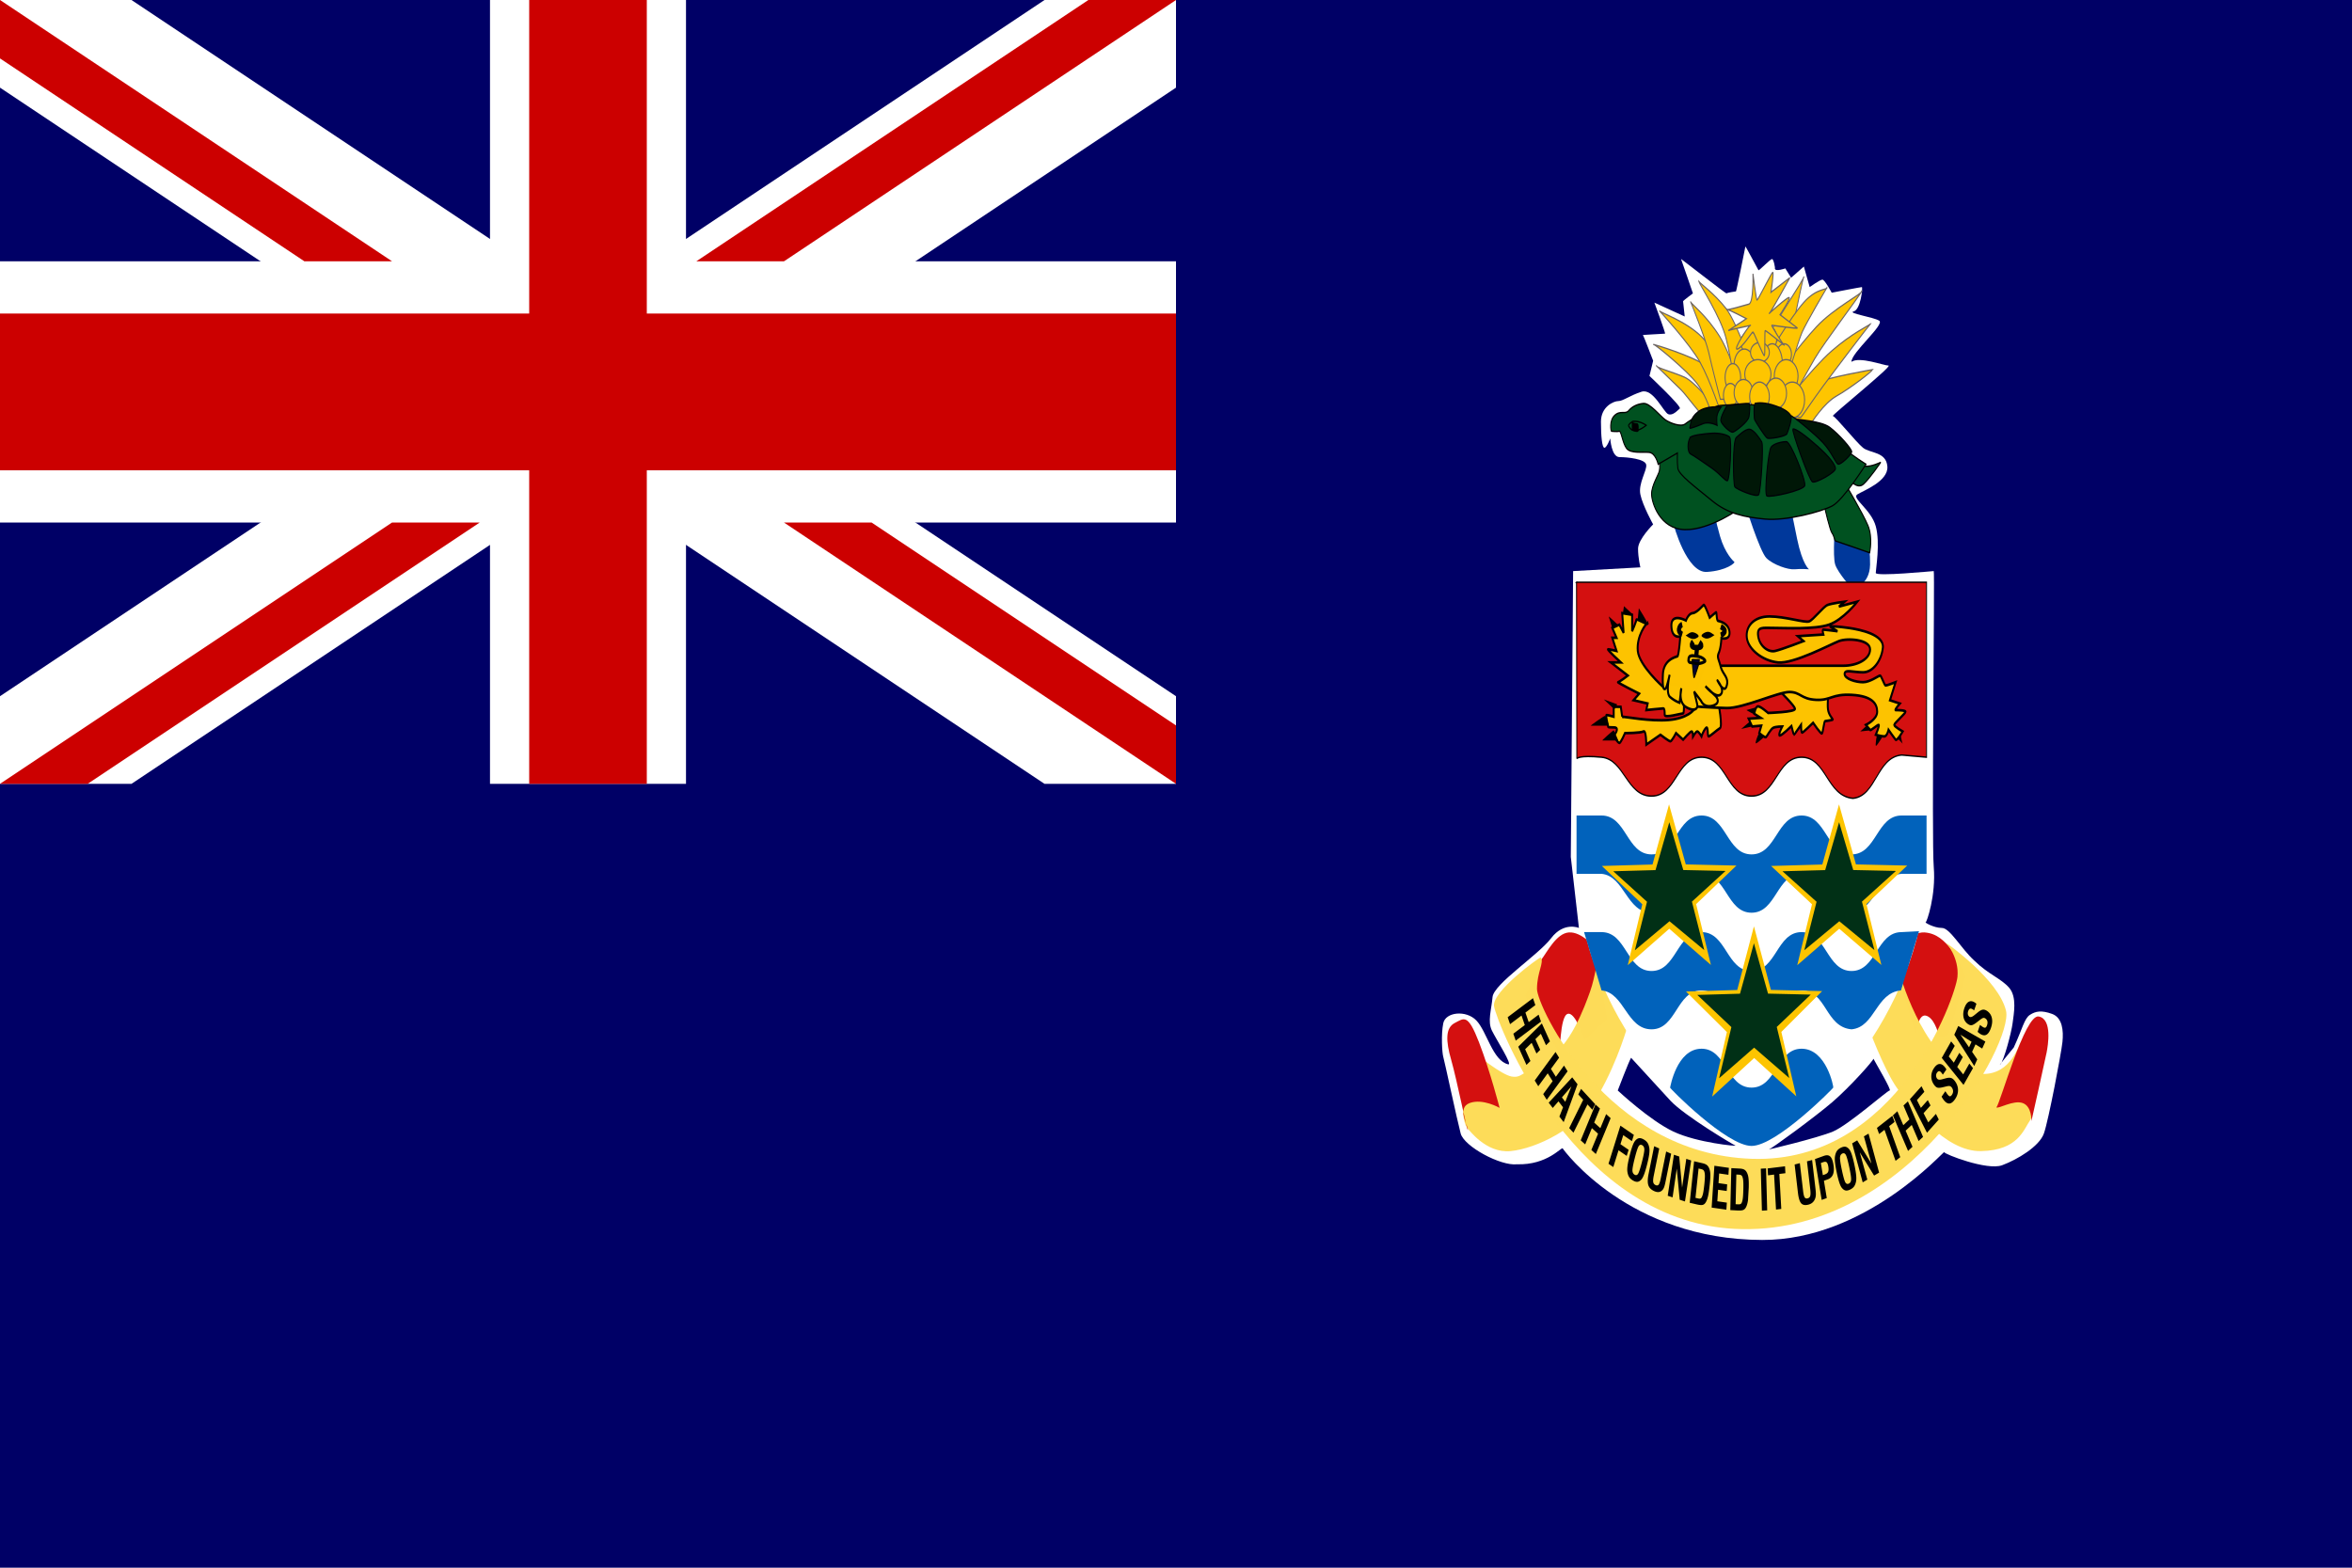 <svg xmlns="http://www.w3.org/2000/svg" xmlns:xlink="http://www.w3.org/1999/xlink" viewBox="0 0 900 600" xmlns:v="https://vecta.io/nano"><style><![CDATA[.B{fill-opacity:.996}.C{stroke:#000}.D{fill:#fdc400}.E{stroke-width:.427}.F{fill-rule:evenodd}.G{fill:#d40f0f}.H{fill:#003017}.I{stroke-width:.825}]]></style><g fill="#006"><path d="M0 0h900v600H0z"/><path d="M0 0h450v300H0z" class="F"/></g><g fill="#fff"><path d="M0 0v33.541L399.689 300H450v-33.541L50.311 0H0zm450 0V33.54L50.311 300H0v-33.542L399.689 0H450z"/><path d="M187.5 0v300h75V0h-75zM0 100v100h450V100H0z"/></g><path d="M0 120v60h450v-60H0zM202.5 0v300h45V0h-45zM0 300l150-100h33.541l-150 100H0zM0 0l150 100h-33.541L-.001 22.361V0zm266.46 100l150-100h33.541l-150 100H266.46zM450 300L300 200h33.541l116.46 77.639V300z" fill="#c00"/><g transform="matrix(.9 0 0 1.2 0 -0)"><g class="F"><path d="M714.2 130.3c-.986.596-2.958 2.383-4.93 1.788s-6.409-8.342-11.339-7.151-7.888 2.98-9.86 2.98-7.395 1.788-7.395 6.554.493 8.343 1.479 8.343 2.465-2.98 2.465-2.98.493 5.959 3.944 5.959 10.846.596 11.339 2.384-3.451 5.959-2.465 9.534 5.423 9.534 5.423 9.534-6.409 4.767-6.409 7.747.986 5.959.986 5.959l-28.594 1.191-.986 91.173 3.451 22.642s-6.409-2.084-11.832 3.28-24.403 14.597-24.896 18.768-2.218 7.748-.246 10.727 8.911 11.074 6.902 10.727c-6.619-1.142-9.081-10.545-13.557-14.003-4.398-3.396-13.064-2.682-14.05.891s-.493 9.534 0 10.727 5.916 20.261 7.395 24.432 17.008 10.426 23.91 9.832c13.064.297 18.98-5.66 19.473-5.062s28.106 29.07 84.795 29.197c44.129.098 77.4-28.603 77.4-28.005s18.241 5.958 24.65 4.171 15.776-5.961 17.748-10.132 7.395-25.624 7.888-29.197 0-7.748-4.437-8.94-6.902-.895-9.367.297-3.205 4.472-6.902 10.429c-1.972 1.79-7.148 6.555-5.669 5.363s4.683-10.129 5.177-13.111 1.972-8.342-1.479-11.321-8.737-4.196-14.79-8.639c-5.748-3.939-10.352-10.429-13.804-10.429s-7.395-1.787-6.902-1.787 4.445-8.657 3.459-17.594.485-94.434-.008-94.434-24.65 1.788-24.65.596 1.972-9.534 0-14.897-10.353-8.939-7.888-10.13 13.311-4.171 12.818-8.939-7.395-4.171-10.353-5.959-11.832-10.13-12.818-10.13 25.635-16.089 23.664-16.089-12.325-2.979-15.776-1.192c0-2.98 14.297-11.918 11.832-13.11s-13.804-2.384-10.846-2.98 3.944-7.747 3.451-7.747-12.818 1.788-12.818 1.788-2.958-4.171-3.944-4.171-5.423 2.383-5.423 2.383l-2.465-6.555-5.423 3.576-2.465-2.98s-4.437 1.192-4.437 0c.186-.043-.511-2.992-1.208-2.992s-5.578 3.792-5.752 3.581-5.577-7.795-5.577-7.584-3.835 14.326-4.009 14.326-3.835.421-4.009.632-19.522-11.166-19.347-10.955 5.054 10.955 5.054 10.955-4.183 2.318-4.183 2.528.697 4.845.697 4.845l-12.898-4.424s4.881 9.902 4.532 9.902-9.586.421-9.412.421 4.357 8.216 4.357 8.216l-1.569 4.846s13.884 9.798 12.898 10.394zm82.33 207.37c1.232 1.787 7.888 10.129 6.902 10.129s-17.501 11.024-24.157 13.111-28.347 5.958-27.115 5.66 19.479-10.288 26.874-15.053 17.495-13.252 17.495-13.847zm-103.04-.301c-.986 1.192-5.669 10.429-5.669 10.429s13.557 9.534 23.664 13.111 27.361 4.765 26.375 4.468-21.692-9.534-27.608-14.3l-16.762-13.709z" fill="#fff"/><g fill="#fec500" stroke="#6d6666"><g stroke-width=".4"><path d="M704.316 116.71l10.599 7.747c1.972 1.49 8.381 8.045 8.873 7.747s3.944-3.575 3.944-3.575-7.148-6.853-11.585-8.343-11.832-2.98-11.832-3.575z"/><path d="M703.084 109.857c.74 0 14.297 8.343 18.487 12.514s5.916 9.535 6.409 9.535 6.902-1.192 6.655-1.192-2.958-10.726-9.12-14.004-22.184-6.853-22.431-6.853zm63.839-21.556c-.246 0-2.711 8.939-3.451 11.62s-1.972 8.343-1.972 8.343-10.846 1.192-10.353-.298 16.515-19.665 15.775-19.665z"/><path d="M705.548 99.13s12.818 10.428 17.254 16.388 8.873 16.388 9.12 16.388 12.078-2.98 12.078-2.682-13.803-16.686-20.459-21.751-17.747-7.747-17.994-8.343z"/><path d="M718.859 96.347s6.409 11.918 7.641 16.09 4.93 14.898 4.93 14.898h10.106s-4.93-13.408-10.352-19.963-12.078-10.428-12.324-11.025z"/><path d="M722.307 89.791c.247.894 9.367 11.322 11.585 18.175s3.944 15.494 3.944 15.494l8.873-2.682s-7.888-17.58-12.817-22.347-11.092-8.045-11.585-8.641zm73.703 28.111s-18.487 2.384-25.142 4.469-10.353 9.833-10.353 9.833 8.627 3.873 9.12 3.278 5.669-6.853 11.338-9.237 15.529-8.045 15.036-8.343z"/><path d="M795.269 103.301c-.493.298-15.282 14.898-19.966 19.665s-9.12 9.833-9.613 10.131-9.613-1.489-9.12-2.086 13.557-13.408 22.184-19.069 15.775-8.045 16.515-8.641z"/><path d="M791.573 92.871c-1.479 2.086-16.022 16.388-19.966 21.453s-10.352 14.004-10.352 14.004-7.641-4.172-7.148-5.959 10.845-12.216 18.24-18.175 19.965-10.727 19.226-11.322z"/><path d="M776.784 91.679c-.246.298-8.873 11.322-10.599 14.302s-6.902 16.09-6.902 16.09-7.641-8.045-7.641-8.343 9.613-12.514 15.282-17.282 10.106-3.873 9.86-4.767z"/></g><g class="E"><path d="M755.414 107.958c0 2.094-1.405 3.793-3.137 3.793s-3.137-1.698-3.137-3.793 1.405-3.793 3.137-3.793 3.137 1.698 3.137 3.793zm6.275 5.059c0 1.862-1.405 3.371-3.137 3.371s-3.137-1.509-3.137-3.371 1.405-3.371 3.137-3.371 3.137 1.509 3.137 3.371zm-13.944-3.794c0 1.862-1.717 3.371-3.834 3.371s-3.834-1.509-3.834-3.371 1.717-3.371 3.834-3.371 3.834 1.509 3.834 3.371z"/><path d="M757.854 116.177c0 3.607-1.951 6.531-4.357 6.531s-4.357-2.924-4.357-6.531 1.951-6.531 4.357-6.531 4.357 2.924 4.357 6.531zm-11.851.21c0 2.793-1.951 5.057-4.357 5.057s-4.357-2.264-4.357-5.057 1.951-5.057 4.357-5.057 4.357 2.264 4.357 5.057z"/><path d="M740.076 120.392c0 2.444-1.483 4.425-3.312 4.425s-3.312-1.981-3.312-4.425 1.483-4.425 3.312-4.425 3.312 1.981 3.312 4.425zm24.401-.424c0 2.909-2.263 5.267-5.055 5.267s-5.055-2.358-5.055-5.267 2.263-5.267 5.055-5.267 5.055 2.358 5.055 5.267zm-12.199-7.585c0 1.745-1.795 3.16-4.009 3.16s-4.009-1.415-4.009-3.16 1.795-3.16 4.009-3.16 4.009 1.415 4.009 3.16z"/><path d="M752.974 119.337c0 2.56-2.497 4.635-5.577 4.635s-5.577-2.075-5.577-4.635 2.497-4.635 5.577-4.635 5.577 2.075 5.577 4.635zm14.291 8.216c0 3.142-2.341 5.689-5.229 5.689s-5.229-2.547-5.229-5.689 2.341-5.689 5.229-5.689 5.229 2.547 5.229 5.689zm-28.583-1.475c0 2.094-1.327 3.793-2.963 3.793s-2.963-1.698-2.963-3.793 1.327-3.793 2.963-3.793 2.963 1.698 2.963 3.793z"/><path d="M759.596 125.447c0 2.676-2.029 4.846-4.532 4.846s-4.532-2.17-4.532-4.846 2.029-4.846 4.532-4.846 4.532 2.17 4.532 4.846zm-14.291-.21c0 2.327-1.795 4.214-4.009 4.214s-4.009-1.887-4.009-4.214 1.795-4.214 4.009-4.214 4.009 1.887 4.009 4.214z"/><path d="M752.278 126.498c0 2.56-1.873 4.635-4.183 4.635s-4.183-2.075-4.183-4.635 1.873-4.635 4.183-4.635 4.183 2.075 4.183 4.635zm-18.129-27.81c1.046 0 8.366 2.95 8.366 2.95l-7.669 3.793c1.394-.421 10.109-1.686 9.412-1.686s-7.669 8.006-5.577 7.585 6.275-5.478 6.623-5.478 4.532 8.006 4.88 7.585 0-8.006.348-8.006 8.715 5.057 8.018 4.635-5.577-6.321-5.229-6.321 11.504 1.264 10.806.843-7.32-4.214-7.32-4.214 4.88-5.478 3.834-5.478-9.063 5.478-8.366 5.056 8.715-11.377 8.715-11.377l-8.018 4.635s1.394-6.742.697-6.321-6.275 8.849-6.623 8.849-1.743-8.428-1.743-8.428.349 9.27-1.743 9.692-9.412 2.107-9.412 1.686z"/></g></g><path d="M711.441 166.82c.174.843 5.752 16.012 14.292 15.591s12.026-2.95 11.678-3.16-4.009-2.739-6.1-8.217-2.44-7.796-2.44-7.796l-17.429 3.582zm30.502-5.899s6.275 14.959 9.063 17.065 9.238 3.793 12.026 3.582 6.1 0 6.1 0-2.789-1.475-5.055-9.692l-2.963-10.956h-19.173zm38.344 5.477s-1.22 10.956 0 13.695 7.321 7.796 7.321 7.796 7.32-1.053 7.494-7.796-2.44-13.063-2.44-13.063l-12.375-.632z" fill="#00389b"/><g fill="#005120" class="C E"><path d="M705.514 147.226s.349 1.685 0 2.95-3.312 4.635-3.312 7.374 3.486 11.166 14.118 11.377 24.053-6.953 23.878-7.164-25.447-20.647-25.795-20.437-8.889 6.321-8.889 5.899zm70.24 14.537s2.266 7.374 3.137 8.217 1.22 2.528 1.394 2.528 14.641 3.792 14.641 3.792 1.394-4.846-.697-8.638-9.935-13.695-9.935-13.695l-8.54 7.796zm9.936-9.059c.348 0 3.834 3.582 6.623 1.685s7.32-6.953 7.32-6.953-3.834 1.475-6.623 1.264-7.146 4.214-7.32 4.003z"/><path d="M704.993 148.068s-1.046-3.582-3.834-3.793-7.843.421-9.586-1.264-2.266-5.689-3.137-5.478-3.137 0-3.312 0-1.046-3.371 1.394-5.057 4.532-.211 5.926-1.475 3.486-2.107 6.275-2.318 7.32 4.214 9.412 5.267 6.623 2.318 8.366 1.264 11.504-5.689 14.989-5.899 10.806-.421 13.595-.211 13.769 1.896 17.081 3.793 20.915 9.27 23.355 10.956 7.843 4.214 7.843 4.214-9.586 11.377-14.292 13.273-19.695 4.846-28.584 4.214-15.861-1.686-22.658-5.899-14.118-8.217-14.466-10.324-.174-4.846-.174-4.846l-8.192 3.582z"/><path d="M694.185 134.374c-.349.211-2.091 1.053-1.743 1.475s1.046 1.685 3.137 1.475 4.357-1.685 4.357-1.685-2.614-1.475-5.752-1.264z"/></g><path d="M694.011 134.795v2.318s2.44.843 2.44.211.174-2.107-.349-2.107-1.917-.211-2.091-.421z" class="C E"/><path d="M718.409 136.547c.616-1.341 0-3.128 3.574-5.214s9.798-1.49 9.798-1.49-1.787 1.639-1.849 3.352.123 2.458.123 2.458-3.389-1.341-5.977-.521-5.607 1.639-5.669 1.415zm16.024-7.3c-.37.223-3.081 3.873-2.773 4.991s3.944 3.799 5.115 3.576 6.532-3.352 6.84-4.916.555-3.65.123-4.097-9.243.596-9.305.447zm11.77-.596c-.678.819-.431 4.767-.185 5.214s4.498 5.587 5.423 5.885 7.765-.521 8.319-1.415 2.218-4.693 1.725-5.587-1.972-2.086-6.532-3.278-7.271-1.043-8.75-.819zm17.436 4.991c1.109.67 7.58 4.469 11.4 7.523s5.361 6.555 6.47 6.853 5.607-2.98 5.792-3.873-5.484-5.661-9.305-7.821-14.358-2.458-14.358-2.682zm-1.355 3.203c-.555.596 6.902 16.313 8.319 16.835s9.921-3.054 9.798-4.246-2.342-3.576-7.58-7.077-9.49-5.81-10.537-5.512zm-9.242 5.735c-1.171.819-3.019 14.898-1.849 15.568s15.59-1.713 16.145-3.278-5.916-14.004-7.826-14.004-5.361.596-6.47 1.713zm-14.913-2.979c-1.541 1.713-1.232 14.823-.555 15.643s9.243 3.501 10.167 2.533 2.157-15.717 1.294-16.835-3.266-3.799-5.115-4.022-4.93 2.16-5.792 2.682zm-19.349-.224c-1.417 1.341-1.479 4.842.061 5.438s5.361 2.607 8.935 4.469 5.608 4.097 6.655 4.022 2.034-13.184.924-13.93-4.375-1.341-7.456-1.192-7.58.521-9.12 1.192z" fill="#001707" stroke="#000007" class="E"/><path d="M655.26 306.14c2.528-2.462 6.461-8.479 11.798-8.752s10.956 4.649 10.956 4.649l5.337 22.976c-.281 0-9.27 6.564-9.551 6.564s-3.933-9.026-7.304-8.206-3.09 13.129-3.652 12.309-14.888-17.779-14.326-18.326 7.023-10.393 6.742-11.214zm148.33-3.01c1.685-.273 9.27-6.017 14.607-5.743s8.428 2.735 11.237 5.196 6.18 8.752 6.18 8.752-6.742 18.599-7.303 18.599-3.372 1.642-3.933.274-2.247-5.745-5.618-6.292-4.213 6.017-4.213 6.017L803.59 303.13z" class="G B"/><g fill="#fddc59" class="B"><path d="M807.24 308.88c0 1.642 10.394 27.353 27.249 32.275s22.192-4.649 24.157-7.931 8.99-3.009 8.99-3.009-1.685 24.07-4.495 27.078-5.057 9.573-20.787 9.846-30.057-14.769-34.832-19.146-10.957-15.863-13.485-21.061 13.484-17.504 13.203-18.052zm-183.16 51.14c.281 0 7.585 7.932 18.259 7.111s28.934-7.111 37.361-18.052 12.641-22.702 12.641-22.702L679.7 304.496c-.281 0-1.404 7.111-3.652 11.761s-8.427 17.778-18.821 21.882-10.394 5.743-14.607 5.196-15.169-7.111-15.169-7.385-5.337 12.856-5.337 12.856-1.124 8.479 1.966 11.214z"/><path d="M655.07 305.38c-.795 0-20.658 10.831-19.863 15.473s34.165 70.399 105.67 71.172 115.21-59.569 112.03-69.626-25.424-21.661-25.424-21.661 5.561 4.642 4.767 10.831-25.426 59.569-87.399 58.023-91.372-48.738-91.372-54.154 3.178-8.51 1.589-10.057z"/></g><path d="M848.81 353.19c1.687-1.368 12.08-29.814 17.979-28.993s3.933 9.299 3.372 11.488-6.462 21.881-6.462 21.881.282-4.649-3.652-5.743-10.394 1.915-11.237 1.368zm-224.73 7.12c0-1.546-4.767-6.962.794-8.51s12.713 1.548 12.713 1.548-3.973-11.605-8.74-20.888-6.356-7.735-10.329-6.189-3.876 5.642-1.492 11.831 7.054 23.756 7.054 22.208z" class="G B"/><use xlink:href="#B" transform="matrix(.383 0 0 .389 593.86 42.315)" class="D"/><g transform="matrix(.3 0 0 .35 617.15 71.606)"><path d="M673.23 325.98l-.001 256.89c.589 125.55-148.82 235.48-248.03 256.89-99.211-21.407-248.62-131.34-248.03-256.89V325.98h496.06z" fill="#fff"/><path d="M177.16 325.98l.421 160.73s2.386-3.288 35.012-1.284 35.433 35.433 70.867 35.433 35.433-35.433 70.866-35.433 35.433 35.433 70.866 35.433 35.433-35.433 70.866-35.433 35.433 35.433 72.87 37.459c33.429-2.026 33.429-37.459 69.062-39.463l35.233 2.004v-159.45h-496.06z" stroke-width=".962pt" class="B C G"/></g><g fill="#0062bb" class="B"><path transform="matrix(.3 0 0 .35 617.15 108.8)" d="M177.16 432.28v53.15h35.433c32.627 2.004 35.432 35.433 70.866 35.433s35.433-35.433 70.866-35.433 35.433 35.433 70.866 35.433 35.434-35.433 70.867-35.433 33.429 33.407 70.866 35.433c33.429-2.026 35.233-33.429 70.866-35.433h35.433v-53.15H637.79c-35.433 0-35.433 35.433-70.866 35.434s-35.433-35.434-70.866-35.434-35.433 35.433-70.867 35.433-35.433-35.433-70.866-35.433-35.433 35.433-70.866 35.433-35.433-35.433-70.866-35.433H177.16z"/><path transform="matrix(.3 0 0 .35 617.15 145.99)" d="M187.85 432.28l24.745 53.15c32.627 2.004 35.432 35.433 70.866 35.433s35.433-35.433 70.866-35.433 35.433 35.433 70.866 35.433 35.434-35.433 70.867-35.433 33.429 33.407 70.866 35.433c33.429-2.026 34.411-33.429 70.044-35.433l25.567-53.972-24.745.822c-35.433 0-35.433 35.433-70.866 35.434s-35.433-35.434-70.866-35.434-35.433 35.433-70.867 35.433-35.433-35.433-70.866-35.433-35.433 35.433-70.866 35.433-35.433-35.433-70.866-35.433H187.85z"/><path transform="matrix(.3 0 0 .35 617.15 183.18)" d="M425.2 520.87c35.434 0 116.62-53.15 115.79-53.15.823 0-9.494-35.433-44.927-35.433s-35.433 35.433-70.867 35.433-35.433-35.433-70.866-35.433-44.477 35.433-44.556 35.433c-1.645 0 79.989 53.15 115.42 53.15z"/></g><path d="M689.707 228.577c1.205 0 12.047 1.572 19.877 1.048s10.843-3.145 10.843-3.669v-1.572h10.24s1.807 7.336.602 7.86-4.217 2.621-4.819 2.621 0-3.669-1.204-2.621-1.807 2.621-1.807 2.621-1.204-1.573-1.807-1.573-1.807 1.573-1.807 1.573 0-1.573-.604-1.573-3.613 2.621-3.613 2.621l-3.011-2.097s-1.808 2.621-2.41 2.621-4.216-2.096-4.216-2.096l-6.024 3.144s0-4.717-1.205-4.193-7.831.524-7.831.524-1.807 3.145-2.409 3.145-3.012-2.62-2.409-2.62 1.807-1.573 1.205-2.097-3.614 0-3.614-.524-1.205-3.669-.602-3.669 3.012.525 3.012.525v-3.145h3.012l.602 3.145zm10.842-29.874c-.602 0-4.819 4.192-4.217 8.908s10.843 11.529 10.843 11.529 5.422-2.096 7.228 0 1.807 8.384 1.204 8.384-7.831 1.573-7.831.524 0-2.096-.602-2.096-7.228.524-7.228.524l.602-2.096-6.024-1.048 2.409-2.097s-9.638-3.668-9.035-3.668 4.217-2.096 4.217-2.096l-7.228-4.193h4.217s-6.024-4.193-5.421-4.193 3.614.524 3.614.524l-1.807-4.192h1.807l-1.807-3.144 3.012-1.048 1.807 2.62-.602-6.288 4.216.524v5.24s1.807-3.144 1.807-3.668 5.421 2.096 4.819 1.048z" class="C D I B"/><path d="M793.921 231.19c-.753.655-3.013 2.096-3.013 2.096l4.97-.393c-.151 0-1.807-1.31-1.958-1.703zm4.367 2.486c-.3.393-1.204 4.454-.602 4.192s3.011-3.275 3.011-3.275l-2.409-.917zm6.916.523l3.764 3.012c-.451-.654-.904-3.406-1.204-3.536s-2.259.785-2.56.524zm-60.678-4.322c-.451.131-4.216 2.621-4.216 2.621l6.022-1.049c-.3 0-1.958-1.178-1.807-1.572zm3.912 3.149c-.602.524-2.56 4.192-1.807 4.062s4.066-2.49 4.066-2.49l-2.259-1.572zm-2.418-5.112c-.451-.131-3.615-1.442-3.464-1.442s4.217-.917 4.217-.917l-.753 2.358zm-59.626-1.695l-4.518-3.145 5.722 1.572-1.205 1.573zm-3.915 2.09c-.602 0-6.325 3.144-6.174 3.144h7.831c-.15-.13-1.355-2.881-1.656-3.144zm3.613 4.59c-.602.263-5.12 3.275-4.819 3.275h6.777c0-.131-1.807-3.144-1.958-3.275zm-.602-32.628l-1.506-3.668c.15 0 4.216 2.882 4.216 2.882l-2.711.786zm4.518-4.585c0-.131.452-2.358.452-2.358l3.915 2.751c-.15 0-4.066 0-4.367-.393zm6.325 1.703c0-.131.452-3.406.452-3.406s3.765 4.454 3.464 4.585-3.614-.655-3.915-1.179z" class="B"/><g class="C D I B"><path d="M756.713 220.311c0 .263 6.324 4.717 6.475 5.765s-11.445 1.31-11.445 1.31-3.313-2.227-4.367-2.097-1.506 2.358-1.506 2.358l2.711 1.31-5.12.261 1.506 2.49 3.915-.263-.904 2.358s2.409 1.573 2.862 1.31 1.958-2.62 3.162-3.014 3.764-.393 3.764-.393-1.958 2.882-1.054 2.882 4.969-3.014 4.969-3.014.904 2.751 1.054 2.751 3.013-3.144 3.013-3.144 0 2.49.451 2.49 4.668-3.145 4.668-3.145 3.313 3.669 3.764 3.406.904-3.93 1.355-3.93 3.313-.393 3.313-.524-1.807-1.442-2.109-3.275.302-6.157.151-6.157-20.33.654-20.63.261z"/><path d="M724.637 212.331h59.031c6.024 0 11.444-2.096 11.444-5.241s-9.637-3.668-13.251-2.619-19.276 7.336-25.902 6.812-12.648-4.193-13.251-7.86 3.011-6.813 9.637-6.813 15.059 2.096 16.866 1.572 6.024-4.716 7.831-5.24 7.228-1.048 7.228-1.048l-2.409 1.572 7.831-1.572s-6.024 5.764-12.048 7.337-18.672 1.048-23.492 1.048-7.228-.524-6.626 2.62 4.217 5.241 7.228 4.716 12.048-3.143 12.048-3.143l-2.41-1.572 10.843-.524s-.602-1.572 0-1.572 6.024.524 6.024.524-3.615-1.572-3.013-1.572 3.013 0 7.831.524 15.059 2.096 14.457 6.288-4.216 7.86-8.433 7.86-7.831-1.048-7.831.525 4.819 2.62 7.831 2.62 6.626-2.096 7.228-2.096 1.807 3.144 2.409 3.144 4.217-1.048 4.217-1.048l-2.409 5.765 4.216 1.048s-2.409 2.096-1.807 2.096 4.216 0 4.216.524-4.818 3.669-4.818 4.193 3.613 2.096 3.613 2.096-2.409 3.145-3.011 2.621-3.013-3.145-3.013-3.145-.602 2.097-1.807 2.097-3.613-.524-3.613-.524 1.807-3.145 1.204-3.145-3.615 2.096-3.615 1.572l-1.805-1.576s4.818-1.703 4.818-4.193-1.958-4.978-10.691-5.371-8.886 1.833-15.361 1.572-6.475-2.49-11.295-2.49-19.727 5.241-26.654 5.109-15.661-.524-15.361-.785 5.723-12.316 5.873-12.705z"/><path d="M713.198 209.315c-.602.263-5.873.918-6.175 5.765s.453 4.848 1.055 4.585 1.807-4.454 1.807-4.454-1.807 5.765.151 7.075a14.55 14.55 0 0 0 4.066 1.833l.752-4.585s-1.505 4.455 2.109 6.027 4.97.393 4.668-.787-1.355-4.192-1.355-4.192l3.013 3.012c.149.263 1.505 2.358 5.12 1.442s1.054-3.014 1.054-3.014l-4.367-3.144s4.518 4.06 6.475 2.62-1.506-4.585-1.355-4.454 2.862 4.454 3.915 1.703-1.656-3.538-2.56-6.157-1.657-2.882-.753-4.455 1.055-4.585 1.055-4.585 3.764.786 3.463-1.965-4.066-3.406-4.818-3.537-.604-2.882-.904-2.751-2.711 1.703-2.711 1.703-2.109-4.323-2.56-4.061-2.862 2.489-4.668 2.62-2.862 2.358-2.862 2.358-6.324-2.62-6.173 1.703 3.764 3.275 3.764 3.406-.602 6.027-1.204 6.288z"/></g><path d="M716.684 202.679c.725-.222 1.79-1.147 3.025-1.035s3.214 1.059 2.234 1.577-1.704.739-2.812.479-1.958-.817-2.447-1.021zm12.283-.132c-.725-.222-1.79-1.147-3.025-1.035s-3.214 1.059-2.234 1.577 1.704.739 2.812.479 1.958-.817 2.447-1.021z" class="B"/><path d="M719.424 210.282c.151.655.602 6.159.903 5.765s2.561-5.633 2.41-5.633-3.162.131-3.313-.131z" fill="#000039" stroke-width=".496" class="B C"/></g><g fill="none" class="C"><path d="M717.914 210.469c.072-1.549 1.204-1.441 3.615-1.179s3.613 1.31 3.463 1.573-2.107.917-3.764.785c-1.958-.524-3.367.113-3.313-1.179z" stroke-width=".992"/><path d="M721.534 206.529l-.302 2.49m10.398-9.164s1.958.786 1.657 1.572-1.657 1.179-1.657 1.179m-16.412-3.407c-.451.131-1.054.393-1.355 1.441s1.355 1.703 1.355 1.703m4.711 2.34s-2.131 1.854 1.49 1.854 1.065-1.667 1.065-1.667" stroke-width="1.762"/></g><g class="F"><use xlink:href="#B" transform="matrix(.348 0 0 .343 640.98 116.4)" class="D"/><use xlink:href="#B" transform="matrix(.29 0 0 .272 658.43 158.85)" class="B H"/><use xlink:href="#B" transform="matrix(.344 0 0 .324 606.09 87.419)" class="D"/><use xlink:href="#B" transform="matrix(.287 0 0 .258 623.36 127.56)" class="B H"/><use xlink:href="#B" transform="matrix(.348 0 0 .324 677.16 87.419)" class="D"/><use xlink:href="#B" transform="matrix(.29 0 0 .258 694.65 127.56)" class="B H"/></g><path transform="matrix(1.038 0 0 1.153 -28.43 -57.787)" d="M644.94 331.5l10.359-5.267.975 1.917-4.063 2.066 1.344 2.644 4.063-2.066.975 1.917-10.359 5.267-.975-1.917 4.695-2.387-1.344-2.644-4.695 2.387-.975-1.917m4.336 8.157l9.671-6.443 3.309 4.967-1.608 1.071-2.117-3.178-2.236 1.489 1.971 2.958-1.532 1.021-1.971-2.958-2.663 1.774 2.167 3.253-1.633 1.088-3.36-5.043m6.739 9.356l8.531-7.891 1.46 1.579-3.346 3.095 2.014 2.177 3.346-3.095 1.46 1.579-8.531 7.891-1.46-1.579 3.867-3.576-2.014-2.177-3.867 3.576-1.46-1.579m11.141 4.673l1.384 1.214 2.516-4.277-3.901 3.063m-5.412 1.456l9.631-7.011 2.184 1.916-5.676 10.479-1.753-1.537 1.494-2.574-1.872-1.642-2.345 1.827-1.662-1.458m8.403 7.026l5.739-7.825-2.008-1.473 1.134-1.546 5.763 4.226-1.134 1.546-2.008-1.473-5.739 7.825-1.746-1.281m4.713 3.391l6.054-9.919 1.836 1.12-2.374 3.89 2.531 1.545 2.374-3.89 1.836 1.12-6.054 9.919-1.836-1.12 2.744-4.496-2.531-1.545-2.744 4.496-1.836-1.12m11.38 6.481l4.885-10.544 5.512 2.553-.799 1.725-3.547-1.643-1.155 2.492 3.348 1.551-.78 1.684-3.348-1.551-2.15 4.642-1.965-.91m10.779-1.601c-.678 1.787-1.002 2.953-.972 3.497.037.541.337.919.902 1.133.555.211 1.019.129 1.393-.246.38-.378.913-1.469 1.598-3.276s1.012-2.979.98-3.518-.328-.915-.888-1.128-1.03-.127-1.412.255-.916 1.477-1.601 3.283m-2.067-.785c.437-1.152.84-2.051 1.209-2.697s.737-1.106 1.1-1.366c.503-.374 1.013-.584 1.53-.63s1.134.067 1.849.339 1.251.596 1.608.974.602.874.734 1.489c.095.445.064 1.03-.094 1.756s-.446 1.665-.882 2.813-.836 2.039-1.207 2.69-.734 1.104-1.095 1.376c-.507.372-1.02.582-1.538.627s-1.134-.067-1.849-.339-1.251-.596-1.608-.974-.599-.873-.727-1.487c-.098-.436-.071-1.017.081-1.745s.45-1.675.887-2.827m9.995-2.468l2.076.618-2.235 7.507c-.256.858-.326 1.473-.21 1.843.122.367.45.63.985.789s.943.113 1.237-.136.579-.807.839-1.679l2.227-7.478 2.047.609-2.289 7.688c-.223.747-.429 1.282-.619 1.603-.184.318-.413.578-.689.779-.415.302-.898.478-1.449.529s-1.161-.031-1.836-.232c-1.273-.379-2.09-.922-2.452-1.628-.356-.71-.329-1.751.08-3.125l2.289-7.688m5.558 13.703l2.538-11.34 2.172.486 1.178 8.592 1.716-7.944 1.996.447-2.538 11.34-2.158-.483-1.197-8.611-1.719 7.959-1.988-.445m11.36.578l.947.148c.482.075.826.094 1.03.054a.93.93 0 0 0 .518-.285c.245-.267.451-.652.616-1.156s.339-1.334.518-2.478c.174-1.113.252-1.931.232-2.454s-.129-.932-.327-1.228c-.104-.149-.252-.263-.443-.344-.185-.085-.487-.16-.904-.226l-.917-.144-1.27 8.111m-2.36 1.364l1.798-11.481 3.437.538c.701.11 1.248.257 1.642.44.399.185.711.432.938.743.341.456.547.997.616 1.624.076.623.014 1.565-.183 2.828-.255 1.63-.493 2.774-.713 3.432s-.503 1.194-.85 1.624c-.337.431-.757.704-1.259.819-.496.111-1.323.075-2.481-.106l-2.945-.461m8.989 1.33l1.117-11.567 5.941.574-.186 1.923-3.801-.367-.258 2.674 3.538.342-.177 1.833-3.538-.342-.308 3.185 3.891.376-.189 1.953-6.031-.583m9.817-.936l.958.034c.488.018.831-.005 1.029-.069a.93.93 0 0 0 .481-.345c.212-.294.37-.702.474-1.221.104-.525.178-1.365.219-2.522.041-1.126.02-1.947-.062-2.464s-.239-.91-.471-1.18c-.121-.135-.281-.232-.48-.289-.194-.062-.502-.101-.925-.116l-.928-.033-.295 8.205m-2.181 1.635l.418-11.613 3.476.125c.709.026 1.27.106 1.683.242.418.136.758.344 1.019.626.393.412.661.925.805 1.539.149.609.201 1.553.155 2.83l-.299 3.493c-.14.675-.357 1.246-.651 1.713-.284.468-.668.789-1.152.963-.479.169-1.305.232-2.476.19l-2.979-.107m12.945.152l-.461-11.612 2.164-.086.461 11.612-2.164.086m5.78-.306l-.794-9.672-2.482.204-.157-1.91 7.122-.585.157 1.91-2.482.204.794 9.672-2.158.177m7.624-12.46l2.134-.371 1.341 7.717c.153.882.364 1.463.632 1.744.272.274.684.364 1.234.268s.894-.319 1.047-.672.159-.98.003-1.877l-1.336-7.687 2.104-.366 1.374 7.903c.134.768.187 1.339.16 1.711-.023.367-.113.701-.27 1.004-.238.455-.591.828-1.062 1.119s-1.054.49-1.747.61c-1.308.227-2.282.106-2.92-.366-.634-.477-1.074-1.422-1.32-2.834l-1.374-7.903m11.562 2.947l.88-.214c.655-.16 1.083-.399 1.285-.717s.226-.795.074-1.416-.38-1.028-.683-1.208c-.299-.186-.788-.196-1.468-.031l-.909.221.82 3.365m-.484 6.844l-2.75-11.291 3.651-.889c1.114-.271 1.977-.217 2.587.162s1.053 1.136 1.33 2.27c.271 1.114.212 2.009-.177 2.684-.386.669-1.114 1.134-2.185 1.394l-1.532.373 1.166 4.788-2.09.509m8.299-8.182c.578 1.822 1.048 2.937 1.409 3.345.365.401.835.511 1.41.328.566-.179.879-.532.939-1.058.063-.532-.197-1.719-.781-3.56s-1.056-2.964-1.416-3.367-.825-.514-1.396-.333-.887.54-.949 1.077.199 1.726.783 3.567m-2.107.668c-.373-1.175-.615-2.13-.727-2.865s-.109-1.325.014-1.754c.162-.605.431-1.087.809-1.444s.931-.651 1.66-.883 1.351-.31 1.865-.235 1.014.312 1.5.712c.351.29.69.768 1.017 1.435s.684 1.583 1.055 2.753.611 2.118.724 2.858.11 1.321-.004 1.759c-.166.607-.438 1.089-.816 1.446s-.931.651-1.66.883-1.351.31-1.865.235-1.012-.312-1.493-.714c-.348-.28-.687-.753-1.02-1.418s-.687-1.592-1.06-2.767m10.622 2.656l-4.324-10.787 2.066-.828 5.833 6.418-3.08-7.521 1.898-.761 4.324 10.787-2.052.823-5.859-6.423 3.086 7.535-1.891.758m13.459-5.95l-4.534-8.58-2.202 1.163-.895-1.695 6.318-3.339.895 1.695-2.202 1.163 4.534 8.58-1.915 1.012m5.116-2.745l-6.206-9.825 1.818-1.148 2.434 3.854 2.507-1.584-2.434-3.854 1.818-1.148 6.206 9.825-1.818 1.148-2.813-4.453-2.507 1.584 2.813 4.453-1.818 1.148m7.752-5.025l-7.004-9.273 4.763-3.597 1.164 1.541-3.047 2.301 1.619 2.144 2.836-2.142 1.11 1.469-2.836 2.142 1.928 2.553 3.119-2.356 1.182 1.566-4.835 3.652m5.978-9.971l1.545-1.518.524.533c.501.51.905.796 1.214.859.309.056.62-.069.932-.376.327-.321.493-.647.499-.977s-.144-.663-.461-.986c-.243-.248-.511-.401-.802-.461s-.777-.041-1.447.067l-1.341.218c-1.147.196-1.966.232-2.456.107s-.959-.426-1.417-.893c-.684-.696-1.014-1.444-.989-2.245s.4-1.556 1.124-2.269c.768-.755 1.563-1.123 2.384-1.105s1.619.42 2.391 1.206l.174.188.106.118-1.464 1.439-.217-.221c-.441-.449-.83-.697-1.167-.747s-.675.092-1.012.423c-.248.243-.371.509-.37.797.001.281.129.551.382.809.342.348 1.039.422 2.09.221.011-.003.02-.005.027-.005l1.416-.26c1.001-.194 1.786-.217 2.354-.07s1.118.492 1.661 1.044c.74.754 1.096 1.546 1.068 2.379s-.443 1.641-1.243 2.428c-.832.818-1.665 1.213-2.497 1.184s-1.677-.49-2.544-1.372l-.433-.484-.032-.032m8.993-3.264l-8.907-7.464 3.834-4.575 1.481 1.241-2.452 2.927 2.059 1.725 2.283-2.724 1.411 1.183-2.283 2.724 2.452 2.055 2.51-2.996 1.504 1.26-3.892 4.644m2.262-10.404l1.029-1.527-4.562-1.954 3.533 3.481m2.131 5.184l-8.175-8.664 1.623-2.409 11.114 4.302-1.303 1.934-2.742-1.156-1.391 2.065 2.11 2.095-1.235 1.834m1.379-9.45l.989-1.927.665.341c.635.326 1.11.471 1.423.434.311-.044.566-.261.766-.65.209-.407.265-.769.167-1.085s-.345-.584-.748-.791c-.309-.159-.611-.22-.906-.185s-.75.206-1.352.519l-1.205.628c-1.027.547-1.793.838-2.298.873s-1.044-.103-1.626-.402c-.868-.446-1.416-1.052-1.644-1.82s-.11-1.603.354-2.507c.492-.958 1.13-1.557 1.916-1.799s1.668-.11 2.648.393l.225.124.138.079-.938 1.826-.275-.141c-.559-.287-1.007-.401-1.343-.342s-.612.299-.828.72c-.159.309-.192.6-.1.873.089.266.295.482.617.648.434.223 1.119.074 2.053-.447.009-.007.017-.011.024-.013l1.263-.692c.89-.499 1.627-.768 2.212-.807s1.216.115 1.905.469c.94.483 1.527 1.123 1.761 1.922s.096 1.697-.417 2.695c-.533 1.038-1.199 1.675-1.998 1.909s-1.745.062-2.846-.503l-.564-.323-.04-.021"/></g><defs ><path id="B" d="M249.94 680.32l18-59.99-49.99-37.71 62.61-1.42 20.42-59.2 20.7 59.1 62.61 1.14-49.82 37.94 18.27 59.9-51.48-35.65z"/></defs></svg>